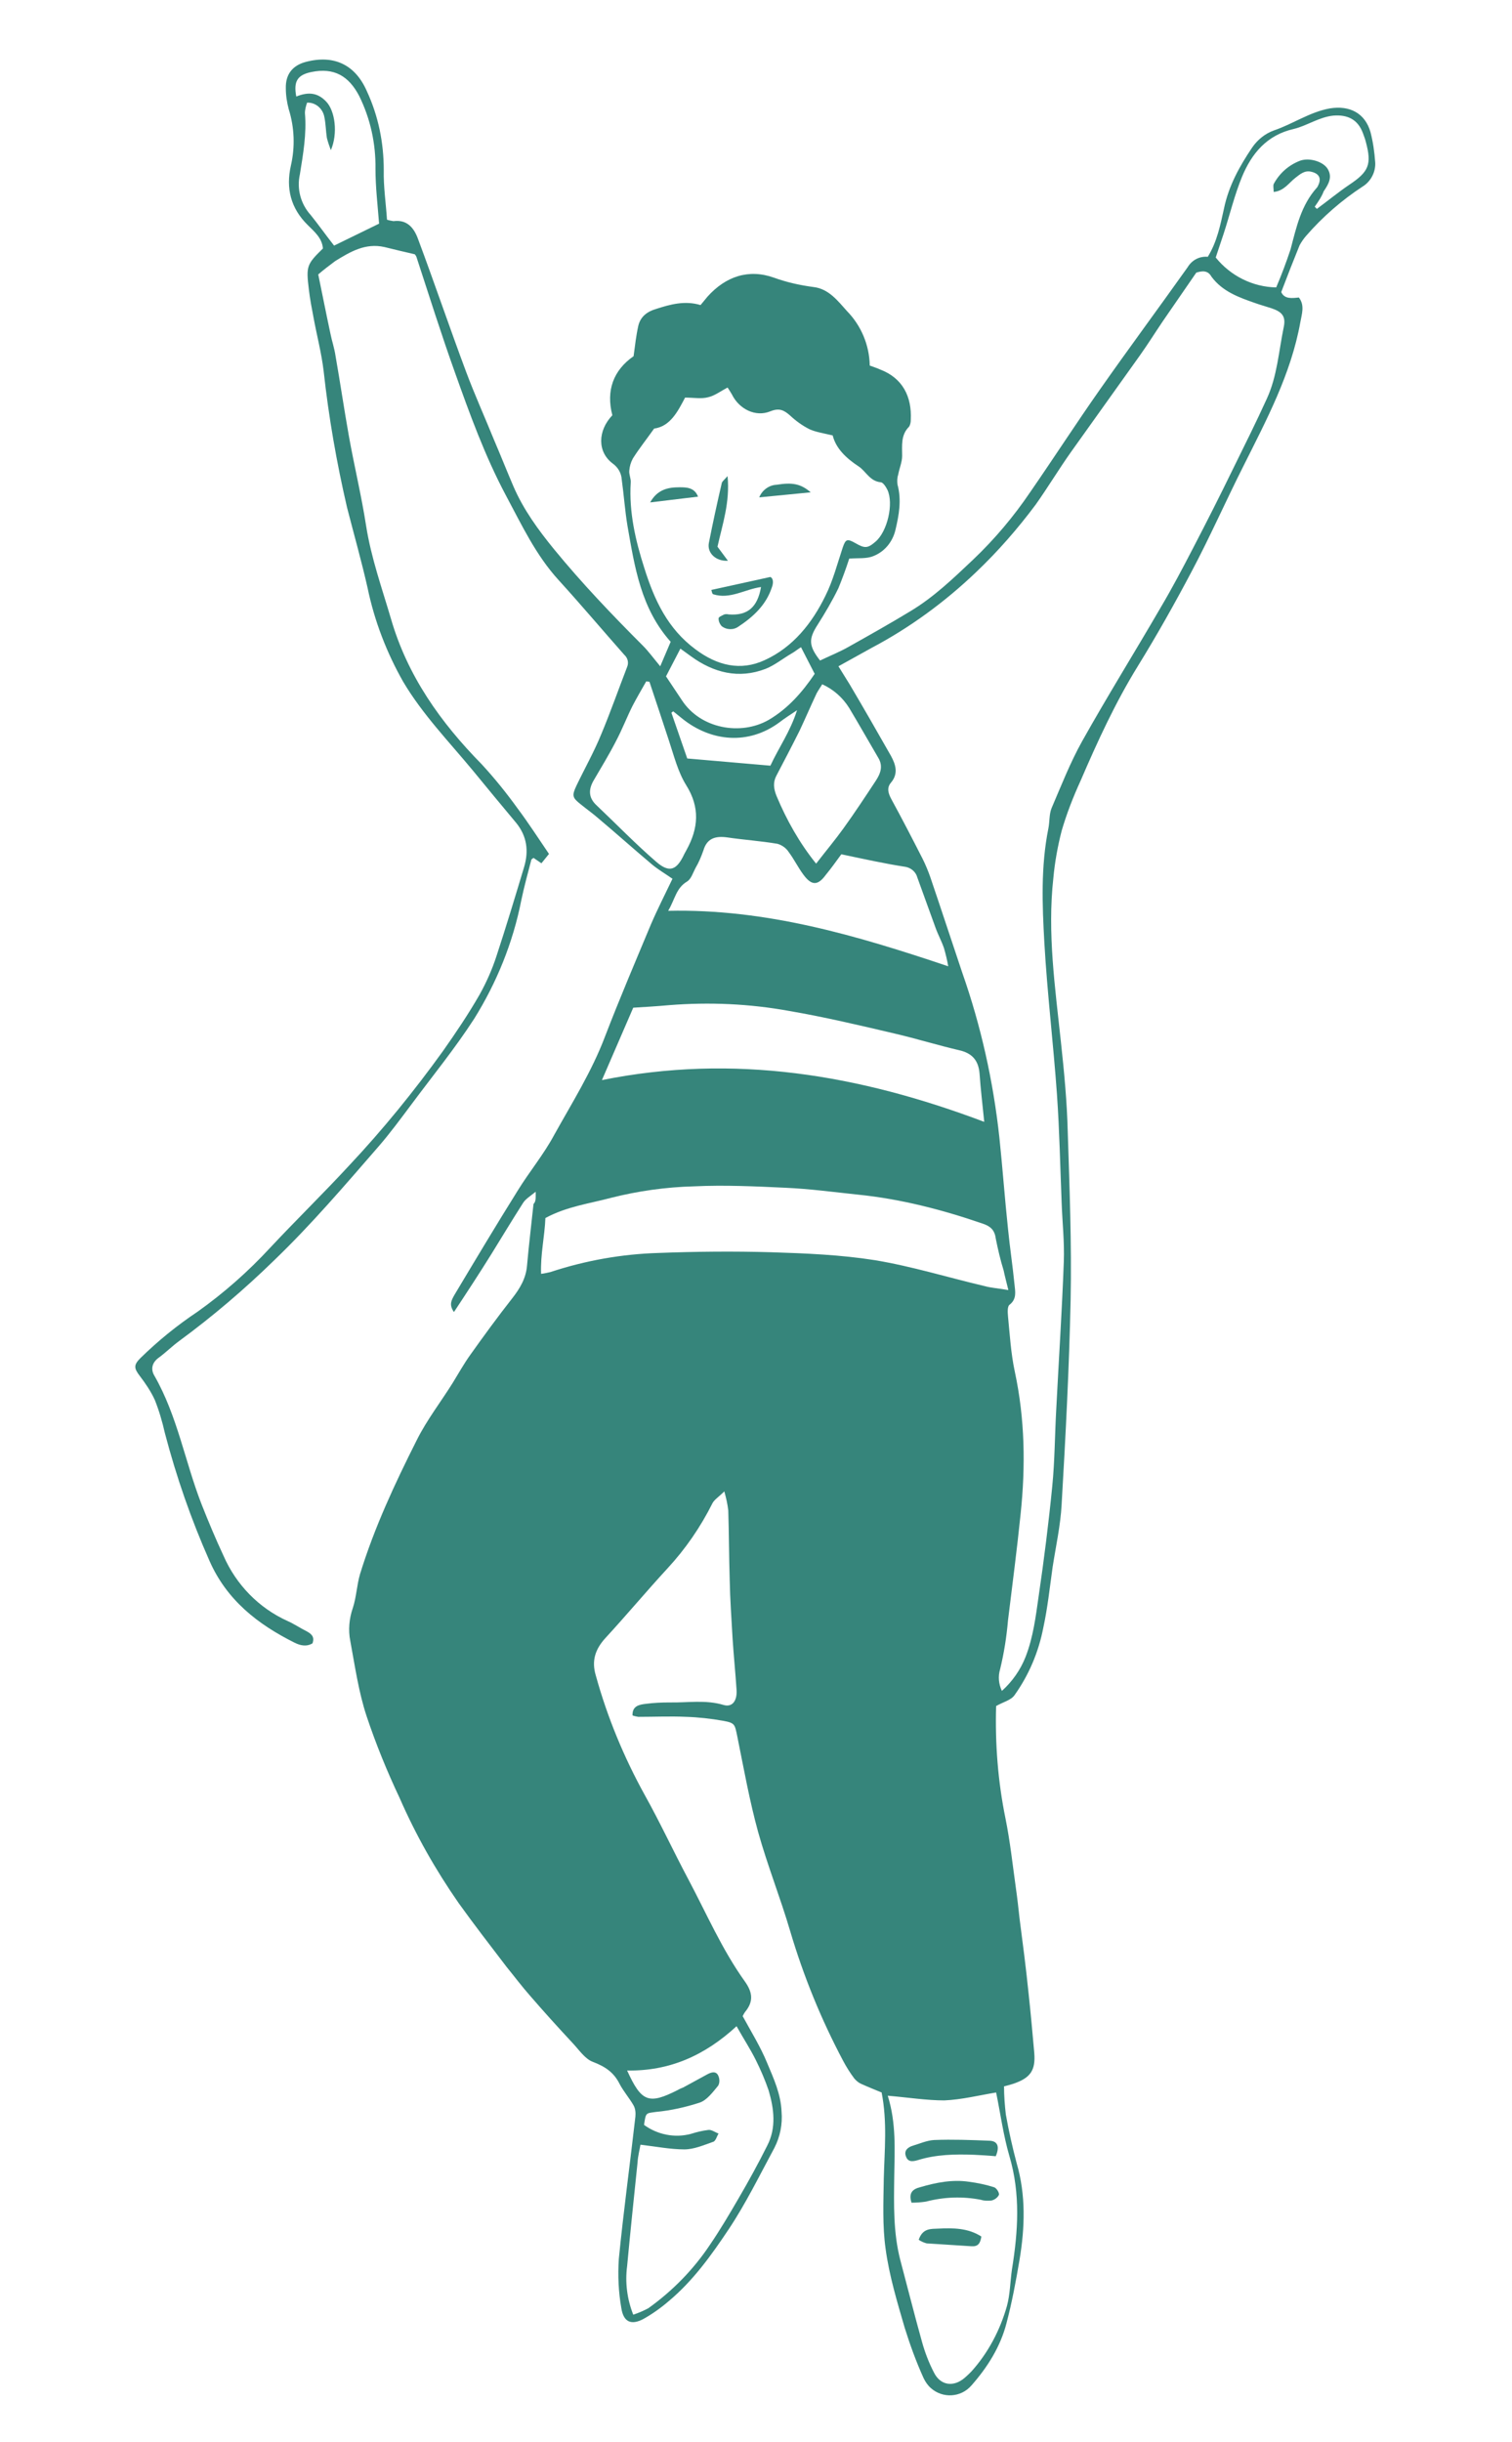<?xml version="1.0" encoding="utf-8"?>
<!-- Generator: Adobe Illustrator 24.2.3, SVG Export Plug-In . SVG Version: 6.00 Build 0)  -->
<svg version="1.1" id="Ebene_1" xmlns="http://www.w3.org/2000/svg" xmlns:xlink="http://www.w3.org/1999/xlink" x="0px" y="0px"
	 viewBox="0 0 420 678" style="enable-background:new 0 0 420 678;" xml:space="preserve">
<style type="text/css">
	.st0{fill:#36857B;}
</style>
<g id="Gruppe_1" transform="translate(0 0)">
	<path id="Pfad_1" class="st0" d="M148.8,330.9c-1.6,1.3-2.8,2-3.5,3.1c-3,4.7-5.9,9.5-8.8,14.2c-3.3,5.3-6.7,10.5-10.4,16.1
		c-1.5-2.1-0.6-3.4,0.1-4.7c5.8-9.7,11.6-19.4,17.6-29c3.2-5.2,7.2-10,10.1-15.4c5-9,10.5-17.7,14.2-27.5c4-10.4,8.4-20.7,12.7-31
		c1.8-4.2,3.9-8.3,6-12.7c-2-1.4-3.9-2.5-5.6-3.9c-5-4.2-9.9-8.6-14.9-12.8c-1.6-1.4-3.3-2.6-4.9-3.9c-2.4-1.9-2.6-2.4-1.3-5.2
		c2.3-4.8,4.9-9.4,6.9-14.3c2.6-6.2,4.8-12.5,7.2-18.7c0.5-1.2,0.2-2.5-0.8-3.4c-6.1-6.9-12-13.9-18.2-20.7
		c-6.4-7-10.3-15.4-14.7-23.6c-5.8-10.9-10-22.5-14.1-34c-3.8-10.6-7.2-21.4-10.7-32.1c-0.1-0.3-0.3-0.6-0.5-0.8
		c-2.7-0.6-5.5-1.3-8.4-2c-5.3-1.2-9.5,1.3-13.7,3.9c-1.6,1.2-3.2,2.4-4.7,3.7c1.1,5.3,2.2,10.9,3.4,16.5c0.4,2,1.1,4,1.4,6.1
		c1.3,7.4,2.4,14.9,3.7,22.2c1.5,8.4,3.5,16.6,4.8,25c1.4,8.9,4.4,17.3,6.9,25.8c4.6,15.9,13.8,28.8,25.2,40.4
		c3.6,3.9,6.9,8,10,12.3c3,4,5.7,8.2,8.7,12.6l-2.1,2.6l-2.2-1.5c-0.2,0.2-0.5,0.3-0.6,0.5c-1,3.8-2,7.5-2.8,11.3
		c-2.3,11.7-6.8,22.8-13.1,32.9c-5.3,8.2-11.5,15.8-17.3,23.6c-3,4-6,8.1-9.3,11.9c-9.3,10.7-18.6,21.6-28.9,31.5
		c-8.3,8.1-17.1,15.6-26.5,22.5c-1.9,1.4-3.6,3.1-5.5,4.5c-2,1.4-2.4,3.3-1.3,5.1c6.4,11.2,8.5,23.9,13.1,35.7
		c1.9,4.8,3.9,9.6,6.1,14.3c3.5,8,9.8,14.5,17.8,18.1c1.8,0.8,3.4,1.9,5.2,2.8c1.3,0.7,2.4,1.5,1.7,3.4c-1.7,1-3.4,0.6-5-0.2
		c-10.2-5.1-18.8-11.8-23.6-22.7c-5.1-11.5-9.2-23.3-12.4-35.5c-0.7-3.1-1.6-6.2-2.8-9.2c-1.1-2.4-2.6-4.6-4.2-6.7
		c-1.6-2.1-1.7-3,0.2-4.9c4.9-4.8,10.2-9.1,15.9-12.9c7.3-5.2,14-11.1,20.1-17.7c7.2-7.7,14.8-15.1,22-22.9c9.4-10,18-20.6,26-31.7
		c3.6-5.1,7.1-10.3,10.2-15.7c1.9-3.4,3.5-7,4.7-10.7c2.7-8.2,5.2-16.5,7.7-24.8c1.3-4.4,0.8-8.5-2.2-12.2c-4-4.8-8-9.6-12-14.5
		c-6.7-8.1-14-15.6-19.4-24.7c-4.6-8.1-8-16.9-9.9-26.1c-1.7-7.5-3.8-14.9-5.7-22.3c-2.9-12.5-5.1-25.1-6.5-37.9
		c-0.6-5-1.9-9.9-2.8-14.8c-0.5-2.6-1-5.2-1.3-7.8c-0.8-6.5-0.6-7,3.9-11.4c-0.2-2.9-2.4-4.7-4.2-6.5c-4.8-4.7-6.1-10.3-4.7-16.5
		c1.2-5.2,1-10.6-0.6-15.7c-0.5-1.9-0.8-3.8-0.8-5.8c-0.1-3.8,1.8-6.3,5.5-7.3c7.9-2.1,13.8,0.8,17,8.1c3.2,6.9,4.7,14.3,4.7,21.9
		c-0.1,4.6,0.6,9.2,0.9,13.8c0.6,0.2,1.2,0.3,1.8,0.4c3.8-0.5,5.7,1.9,6.8,4.9c4.6,12.3,8.8,24.7,13.4,37c2.4,6.4,5.2,12.6,7.8,19
		c1.8,4.2,3.5,8.5,5.3,12.7c2.8,6.5,6.9,12.1,11.3,17.5c7.7,9.4,16.1,18.2,24.7,26.8c1.5,1.5,2.8,3.3,4.8,5.7l2.9-6.8
		c-8.3-9.3-10-20.8-12-32.2c-0.7-4.2-1-8.6-1.6-12.9c-0.1-1.8-1.1-3.4-2.5-4.4c-4.3-3.2-4.2-9.1-0.1-13.4
		c-1.8-6.9,0.3-12.5,5.9-16.4c0.4-3,0.7-5.7,1.3-8.4c0.6-2.6,2.5-4,4.9-4.7c4-1.3,8-2.4,12.4-1.1c0.7-0.8,1.3-1.6,1.9-2.3
		c5.1-5.7,11.5-7.8,18.5-5.3c3.6,1.3,7.2,2.1,11,2.6c4.2,0.5,6.7,3.8,9.3,6.7c3.9,4,6.2,9.4,6.3,15.1c1.1,0.4,2,0.7,2.9,1.1
		c6.3,2.4,8.8,7.6,8.5,13.9c0,0.7-0.1,1.4-0.5,2c-2.3,2.3-1.9,5.2-1.9,8.1c0,1.7-0.8,3.5-1.1,5.2c-0.3,0.9-0.3,1.8-0.2,2.7
		c1.2,4.4,0.4,8.6-0.6,12.8c-0.8,3.2-3,5.9-6.1,7.1c-1.9,0.8-4.2,0.5-6.7,0.7c-0.9,2.8-1.9,5.5-3,8.2c-1.7,3.5-3.7,6.9-5.8,10.2
		c-2.5,3.9-2.5,5.8,0.7,9.9c2.7-1.3,5.5-2.4,8.1-3.9c5.7-3.2,11.4-6.4,17-9.8c6.5-3.9,11.9-9.1,17.4-14.3c6-5.7,11.3-12,15.9-18.8
		c6.5-9.4,12.7-19,19.3-28.4c8-11.4,16.3-22.6,24.4-34c1.2-2,3.3-3.1,5.6-2.9c2.6-4.2,3.5-8.9,4.5-13.4c1.3-6.3,4.3-11.7,7.8-16.9
		c1.5-2.2,3.6-3.9,6.1-4.8c5.3-1.8,9.9-5.1,15.5-6.1c5.5-0.9,9.8,1.3,11.3,6.6c0.7,2.7,1.1,5.5,1.3,8.3c0.2,2.7-1.2,5.4-3.5,6.8
		c-5.8,3.8-11.1,8.4-15.7,13.7c-0.7,0.8-1.3,1.7-1.8,2.6c-1.7,4.2-3.4,8.5-5.1,13c0.9,2,3,1.7,4.9,1.5c1.7,2.2,0.8,4.6,0.4,6.9
		c-2.6,14.4-9.4,27.1-15.8,39.9c-4.9,9.7-9.3,19.7-14.4,29.3c-4.7,8.9-9.6,17.6-14.9,26.2c-6.3,10.2-11.2,20.9-15.9,31.8
		c-2.1,4.6-3.9,9.2-5.3,14c-1.1,4.3-1.9,8.7-2.3,13.1c-1.7,15.3,0.5,30.4,2.1,45.5c0.9,8.3,1.7,16.7,1.9,25
		c0.5,15.5,1.1,31,0.8,46.5c-0.4,19-1.4,38-2.5,56.9c-0.3,5.8-1.6,11.6-2.5,17.4c-0.8,5.7-1.4,11.4-2.6,16.9c-1.3,6.7-4,13.1-8,18.7
		c-1,1.4-3.2,1.9-5.1,3c-0.3,10.5,0.5,20.9,2.6,31.2c1.3,6.4,2,13,2.9,19.4c0.4,2.8,0.7,5.5,1,8.3c0.9,6.9,1.8,13.8,2.5,20.7
		c0.6,5.5,1.1,11.1,1.6,16.7c0.4,4.9-1.1,7-5.9,8.6c-0.6,0.2-1.3,0.4-2.5,0.7c0,2.6,0.2,5.2,0.5,7.8c0.8,4.5,1.8,9,3,13.5
		c2.6,8.9,2.3,17.9,0.8,26.9c-1,5.9-2.1,11.8-3.6,17.5c-1.7,6.6-5.3,12.3-9.8,17.4c-2.9,3.3-7.9,3.6-11.2,0.7
		c-0.9-0.8-1.5-1.7-2-2.7c-2.1-4.6-3.8-9.3-5.3-14.1c-2.1-7.2-4.3-14.5-5.3-21.9c-0.9-6.4-0.6-13.1-0.5-19.6
		c0.2-7.8,1-15.6-0.6-23.8c-1.7-0.7-3.7-1.5-5.7-2.4c-0.7-0.3-1.4-0.9-1.9-1.5c-1.2-1.6-2.2-3.2-3.1-4.9c-6.1-11.5-11-23.5-14.7-36
		c-2.7-9.2-6.3-18.2-8.9-27.5c-2.4-8.7-4-17.7-5.8-26.6c-0.7-3.3-0.6-3.7-3.9-4.3c-3.4-0.6-6.9-1-10.3-1.1c-4.4-0.2-8.9,0-13.3,0
		c-0.6-0.1-1.1-0.2-1.6-0.4c-0.1-2.7,2-3,3.6-3.2c2.2-0.3,4.5-0.4,6.7-0.4c5,0.1,10-0.8,15,0.7c2.4,0.7,3.8-1.1,3.6-4.2
		c-0.3-4.7-0.8-9.5-1.1-14.2c-0.3-5.4-0.7-10.9-0.8-16.3c-0.2-6.4-0.2-12.9-0.4-19.3c-0.2-1.8-0.6-3.5-1.1-5.3
		c-1.5,1.5-2.8,2.3-3.3,3.3c-3.3,6.6-7.5,12.7-12.5,18.1c-5.9,6.4-11.4,13-17.3,19.4c-2.8,3.1-3.8,6.3-2.6,10.3
		c3.2,11.6,7.8,22.7,13.6,33.2c4.3,7.7,8,15.7,12.1,23.4c5.1,9.6,9.4,19.6,15.8,28.5c2.1,3,2.3,5.5,0,8.3c-0.3,0.4-0.5,0.8-0.7,1.2
		c2.4,4.4,5,8.6,6.8,13c1.8,4.3,3.8,8.6,4,13.5c0.3,3.5-0.4,7-2,10.1c-4.1,7.6-7.9,15.4-12.7,22.6s-9.9,14.3-16.6,19.9
		c-2.2,1.9-4.6,3.6-7.1,5c-3.4,1.8-5.5,0.8-6.1-3c-0.8-4.5-1-9.1-0.7-13.7c1.3-13.2,3.1-26.3,4.6-39.5c0.1-1.1,0-2.2-0.5-3.1
		c-1.2-2.1-2.8-3.9-3.9-6c-1.6-3.2-4-4.8-7.4-6.1c-2.2-0.8-3.9-3.4-5.7-5.3c-4-4.3-7.9-8.6-11.7-13c-2.3-2.6-4.4-5.4-6.6-8.1
		c-4.5-5.9-9-11.7-13.3-17.7c-6.4-9.2-11.9-18.9-16.4-29.2c-3.5-7.4-6.6-15-9.2-22.8c-2.2-6.7-3.2-13.8-4.5-20.8
		c-0.6-3-0.3-6.2,0.7-9.1c1-3,1.1-6.3,2-9.4c4-13,9.7-25.2,15.8-37.3c2.8-5.6,6.7-10.6,10-15.9c1.6-2.6,3.1-5.3,4.9-7.8
		c3.7-5.2,7.5-10.4,11.5-15.5c2.2-2.8,3.9-5.6,4.2-9.2c0.5-5.7,1.2-11.4,1.8-17.1C148.9,333.6,148.8,332.7,148.8,330.9z M332.3,75.7
		c-3.1,4.5-6.2,9-9.3,13.5c-2.1,3.1-4.1,6.3-6.3,9.4c-6.4,9-12.8,17.9-19.2,26.9c-3.4,4.8-6.4,9.8-9.8,14.6
		c-5,6.7-10.5,13-16.6,18.8c-8.7,8.3-18.4,15.4-29,21l-9.2,5.1c1.2,2,2.2,3.5,3.1,5c3.9,6.6,7.7,13.2,11.5,19.9
		c1.3,2.4,2.1,4.9,0,7.4c-1.3,1.5-0.7,3.1,0.1,4.6c3,5.5,5.9,11.1,8.7,16.6c0.8,1.6,1.5,3.3,2.1,5c3,8.8,5.9,17.7,8.9,26.6
		c5.2,14.8,8.6,30.1,10.3,45.7c0.9,8.5,1.5,17,2.4,25.4c0.5,5.1,1.3,10.3,1.8,15.4c0.2,2,0.7,4.1-1.4,5.7c-0.6,0.5-0.5,2.1-0.4,3.2
		c0.5,5.1,0.8,10.3,1.9,15.4c2.8,13.1,3,26.2,1.6,39.5c-1,9.8-2.3,19.7-3.5,29.5c-0.4,4.6-1.1,9.1-2.2,13.6c-0.6,2-0.4,4.1,0.5,6
		c2.9-2.6,5.2-5.9,6.6-9.5c2.1-5.4,2.8-11.1,3.6-16.7c1.5-10.2,2.8-20.5,3.8-30.7c0.7-7.1,0.7-14.2,1.1-21.3
		c0.7-13.7,1.6-27.3,2.1-41c0.2-5.4-0.4-10.9-0.6-16.3c-0.4-10-0.6-20.1-1.3-30.1c-1-14.1-2.7-28.1-3.5-42.1
		c-0.6-10.6-1-21.2,1.1-31.7c0.4-1.9,0.2-4,0.9-5.7c2.7-6.3,5.2-12.7,8.5-18.6c7-12.5,14.6-24.7,21.8-37.1c3.2-5.4,6.1-10.9,9-16.5
		c3.8-7.3,7.5-14.6,11.1-22c3.2-6.5,6.4-12.9,9.4-19.5c2.9-6.3,3.3-13.2,4.7-19.9c0.6-2.9-0.4-4.2-3.4-5.2c-1.5-0.5-3-0.9-4.4-1.4
		c-4.6-1.6-9.2-3.2-12.3-7.4C335.5,75,333.9,75.2,332.3,75.7z M181.7,119c-2.2,3.1-4.2,5.6-5.9,8.3c-0.6,1.1-0.9,2.2-1,3.4
		c-0.1,1.1,0.5,2.2,0.4,3.3c-0.5,8.2,1.3,16,3.8,23.8c2.8,8.9,6.5,16.8,14.2,22.5c6,4.5,12.5,6.1,19.2,3
		c7.9-3.6,13.2-10.3,16.9-17.9c2.1-4.2,3.3-8.9,4.8-13.4c0.8-2.3,1.2-2.5,3.5-1.2c2.6,1.5,3.4,1.5,5.6-0.4
		c3.3-2.8,5.1-10.6,3.3-14.4c-0.4-0.8-1.2-2.1-1.9-2.1c-3-0.3-4.1-3.1-6.1-4.4c-3.5-2.3-6.3-5-7.2-8.6c-2.5-0.6-4.6-0.9-6.4-1.7
		c-2-1-3.8-2.3-5.4-3.8c-1.7-1.5-3-2.2-5.5-1.2c-4.1,1.7-8.7-0.6-10.7-4.7c-0.4-0.7-0.8-1.3-1.2-1.9c-1.9,1-3.6,2.3-5.4,2.7
		c-1.9,0.5-4,0.1-6.4,0.1C188.3,114.2,186.2,118.4,181.7,119z M280.1,358.2c-0.6-2.5-1-3.9-1.3-5.4c-0.9-2.9-1.6-5.9-2.2-8.9
		c-0.3-2.4-1.5-3.4-3.5-4.1c-11.3-3.9-22.9-6.9-34.8-8.1c-6.7-0.7-13.3-1.6-20-1.9c-8.5-0.4-17-0.8-25.5-0.4
		c-7.8,0.2-15.6,1.3-23.1,3.2c-6,1.6-12.3,2.4-18.2,5.6c-0.2,5.1-1.4,10.1-1.2,15.5c0.9-0.1,1.7-0.3,2.6-0.5c9.7-3.2,19.8-5,30-5.3
		c10.4-0.4,20.9-0.5,31.3-0.2c9.6,0.3,19.3,0.7,28.8,2.2c10.3,1.7,20.3,4.8,30.5,7.2C275.3,357.6,277.2,357.7,280.1,358.2z
		 M246.6,581.9c2.4,7.7,1.9,15.1,1.8,22.4c-0.1,7.8-0.3,15.6,1.7,23.3c2,7.5,3.9,15.1,6,22.6c0.8,2.9,1.9,5.8,3.3,8.5
		c1.8,3.7,5.5,4.2,8.6,1.5c0.6-0.5,1.2-1.1,1.8-1.7c4.7-5.2,8-11.5,9.9-18.2c0.9-3.3,0.9-6.8,1.4-10.2c1.7-10.5,2.4-20.9-0.7-31.4
		c-1.7-5.8-2.5-11.9-3.7-17.7c-4.8,0.8-9.6,2-14.4,2.2C257.4,583.2,252.4,582.4,246.6,581.9z M174.2,574.9c4,8.8,6,9.5,14.1,5.4
		c0.5-0.3,1-0.5,1.5-0.7c2.2-1.2,4.4-2.4,6.6-3.6c1.1-0.6,2.3-1,3,0.1c0.5,0.9,0.6,2.1,0.1,3c-1.5,1.8-3.1,4-5.1,4.7
		c-4,1.3-8,2.2-12.2,2.6c-2.8,0.4-2.8,0.1-3.3,3.6c3.7,2.7,8.5,3.7,13,2.5c1.6-0.5,3.2-0.9,4.9-1.1c0.9-0.1,1.9,0.7,2.8,1
		c-0.5,0.8-0.8,2.1-1.5,2.3c-2.6,0.9-5.3,2.1-8,2.1c-3.9,0-7.9-0.8-12.2-1.3c-0.2,1.3-0.7,3.1-0.8,4.9c-1,9.6-2,19.2-2.9,28.8
		c-0.6,4.6,0,9.2,1.7,13.5c1.5-0.5,2.9-1.1,4.2-1.8c6.7-4.8,12.5-10.7,17.1-17.6c2.8-4.1,5.4-8.5,7.9-12.8c2.8-4.8,5.5-9.7,8-14.7
		c2.6-5,1.9-10.3,0.4-15.4c-1-2.9-2.2-5.7-3.6-8.5c-1.5-3-3.4-5.9-5.3-9.3C195.7,570.8,185.9,575.1,174.2,574.9L174.2,574.9z
		 M167.2,299.9c36.7-7.4,71.5-1.5,106.2,11.6c-0.5-4.9-1-9.1-1.3-13.4c-0.3-3.7-2.1-5.7-5.7-6.5c-6-1.4-11.8-3.2-17.8-4.6
		c-9.8-2.3-19.5-4.6-29.4-6.3c-11-2-22.2-2.5-33.4-1.6c-3.3,0.3-6.6,0.5-9.9,0.7L167.2,299.9z M233.7,237.2c-1.6,2.2-2.9,4-4.3,5.7
		c-2.2,3-3.9,3.1-6.2,0c-1.5-2-2.6-4.3-4.1-6.3c-0.7-1.1-1.8-1.9-3.1-2.3c-4.7-0.8-9.4-1.1-14.1-1.8c-3.1-0.4-5.5,0.2-6.5,3.6
		c-0.6,1.7-1.3,3.4-2.2,4.9c-0.7,1.3-1.2,3.1-2.4,3.8c-3,1.8-3.3,4.9-5.2,8.1c27.2-0.6,52.2,6.8,77.8,15.4c-0.3-1.7-0.7-3.4-1.2-5.1
		c-0.7-2-1.7-3.8-2.4-5.8c-1.7-4.6-3.3-9.2-5-13.8c-0.4-1.5-1.7-2.6-3.2-2.9C245.7,239.8,239.9,238.5,233.7,237.2L233.7,237.2z
		 M365.2,57.4l0.6,0.6c3-2.2,5.9-4.6,9-6.7c5.4-3.6,6.3-5.6,4.6-11.9c-0.2-0.8-0.5-1.6-0.8-2.4c-1.4-3.8-4.2-5.2-8.2-4.9
		c-4,0.4-7.3,2.8-11,3.7c-7.5,1.7-11.7,6.8-14.4,13.3c-2.1,5.1-3.4,10.6-5.1,15.8c-0.7,2.2-1.5,4.4-2.2,6.6
		c4.1,5.1,10.3,8.2,16.8,8.3c1.5-3.5,2.8-7,4-10.6c1.6-6.1,2.9-12.2,7.3-17.1c0.2-0.2,0.3-0.5,0.4-0.7c0.9-1.9,0.2-3.2-1.9-3.7
		c-1.9-0.5-3.2,0.7-4.5,1.7c-1.8,1.4-3.1,3.6-6,3.9c0-0.9-0.2-1.7,0-2.2c1.6-3,4.2-5.3,7.4-6.5c2.6-0.9,6.4,0.3,7.6,2.3
		c1.4,2.3,0.2,4.3-1.1,6.2C367.1,54.7,366.1,56.1,365.2,57.4z M180.4,189.3l-0.9-0.1c-1.3,2.3-2.6,4.5-3.8,6.8
		c-1.6,3.2-2.9,6.6-4.6,9.8c-1.9,3.7-4.1,7.3-6.2,10.9c-1.4,2.4-1.5,4.7,0.7,6.8c5.6,5.3,10.9,10.8,16.7,15.8
		c3.7,3.2,5.7,2.3,7.8-2.2c0.2-0.4,0.4-0.7,0.6-1.1c3.3-6,3.8-11.8-0.1-18c-2.3-3.7-3.4-8.2-4.8-12.4
		C184,200.1,182.2,194.7,180.4,189.3z M226.7,239.8c2.7-3.5,5.3-6.6,7.6-9.8c3.1-4.3,6-8.7,8.9-13.1c1.4-2.1,2.2-4.2,0.7-6.6
		c-2.7-4.6-5.3-9.2-8-13.7c-1.8-2.9-4.4-5.2-7.5-6.6c-0.6,1-1.2,1.8-1.6,2.6c-1.6,3.4-3.1,6.9-4.7,10.3c-2.1,4.2-4.3,8.4-6.5,12.6
		c-0.9,1.8-0.7,3.5,0.1,5.5C218.5,227.7,222.1,234.1,226.7,239.8L226.7,239.8z M92.8,68.2l12.5-6.1c-0.4-5.2-1-10.2-1-15.2
		c0.1-7-1.4-13.9-4.5-20.2c-2.9-5.6-7-8-13.3-6.7c-3.9,0.8-5,2.6-4.2,6.8c3.5-1.4,6-1,8.3,1.4c2.5,2.6,3.3,8.9,1.3,13.5
		c-0.4-1.1-0.8-2.2-1.1-3.4c-0.3-1.9-0.3-3.9-0.7-5.8c-0.4-2.3-2.4-4.1-4.8-4c-0.3,0.9-0.6,1.9-0.6,2.9c0.5,5.8-0.5,11.4-1.4,17
		c-0.9,4,0.2,8.2,3,11.3C88.4,62.3,90.3,65,92.8,68.2z M226.3,187.1l-3.8-7.4c-1.1,0.7-1.8,1.3-2.7,1.8c-2.4,1.4-4.6,3.2-7.1,4.2
		c-7.5,2.9-14.5,1.1-20.8-3.5l-2.9-2.1l-4,7.7c1.3,2,2.9,4.3,4.4,6.6c5.2,8,16.4,9.9,24.1,5.5C218.8,196.8,222.8,192.3,226.3,187.1z
		 M221.4,197.2c-2.1,1.4-3.5,2.3-4.8,3.3c-8.7,6.5-19.1,5.4-27-0.9c-0.9-0.7-1.7-1.4-2.6-2.1l-0.5,0.4l4.4,12.7l23.1,2
		C216.3,207.6,219.5,203.2,221.4,197.2L221.4,197.2z"/>
	<path id="Pfad_2" class="st0" d="M211.4,163c-4.5,0.6-8.6,3.5-13.3,2c-0.3-0.1-0.4-0.9-0.5-1.2l16.4-3.6c0.8,0.4,0.9,1.6,0.4,2.9
		c-1.6,4.9-5.2,8.2-9.3,10.9c-1.4,1-3.4,0.9-4.7-0.2c-0.5-0.6-0.8-1.3-0.8-2.1c0-0.4,1-0.8,1.6-1.1c0.4-0.1,0.8-0.1,1.2,0
		C207.6,171,210.4,168.7,211.4,163z"/>
	<path id="Pfad_3" class="st0" d="M199.3,151.8l2.9,3.9c-3.4,0.2-5.8-2.2-5.3-4.9c1.1-5.6,2.3-11.1,3.6-16.7
		c0.1-0.4,0.6-0.8,1.6-1.9C202.8,139.5,200.7,145.5,199.3,151.8z"/>
	<path id="Pfad_4" class="st0" d="M180.6,139.5c2-3.6,5-4.2,8.1-4.2c1.9,0,4.2,0,5.2,2.6L180.6,139.5z"/>
	<path id="Pfad_5" class="st0" d="M210.9,138.1c0.8-2,2.7-3.4,4.8-3.5c4.4-0.7,6.7-0.3,9.5,2.1L210.9,138.1z"/>
	<path id="Pfad_6" class="st0" d="M276.6,598.7c-2.1-0.2-4.1-0.3-6-0.4c-5.3-0.2-10.6-0.1-15.7,1.5c-1.7,0.5-2.8,0.4-3.3-1.2
		c-0.5-1.5,0.6-2.4,1.9-2.8c2-0.6,4-1.5,6-1.6c5.1-0.2,10.3,0,15.4,0.2C277.2,594.5,277.7,596.1,276.6,598.7z"/>
	<path id="Pfad_7" class="st0" d="M253.2,611.6c-0.9-2.8,0.4-3.8,2.4-4.3c4.4-1.3,9-2.2,13.6-1.5c2.3,0.3,4.7,0.8,6.9,1.5
		c0.7,0.2,1.5,1.5,1.4,2.1c-0.4,0.8-1.2,1.4-2.1,1.6c-1,0.1-2,0.1-2.9-0.2c-5.1-1-10.3-0.8-15.3,0.5
		C255.9,611.5,254.5,611.6,253.2,611.6z"/>
	<path id="Pfad_8" class="st0" d="M255.2,621.9c1.1-3.3,3.5-3,5.4-3.1c4.1-0.2,8.3-0.2,12,2.2c-0.3,1.9-0.9,2.8-2.7,2.7
		c-4.2-0.3-8.3-0.5-12.5-0.8C256.7,622.7,255.9,622.4,255.2,621.9z"/>
</g>
</svg>
